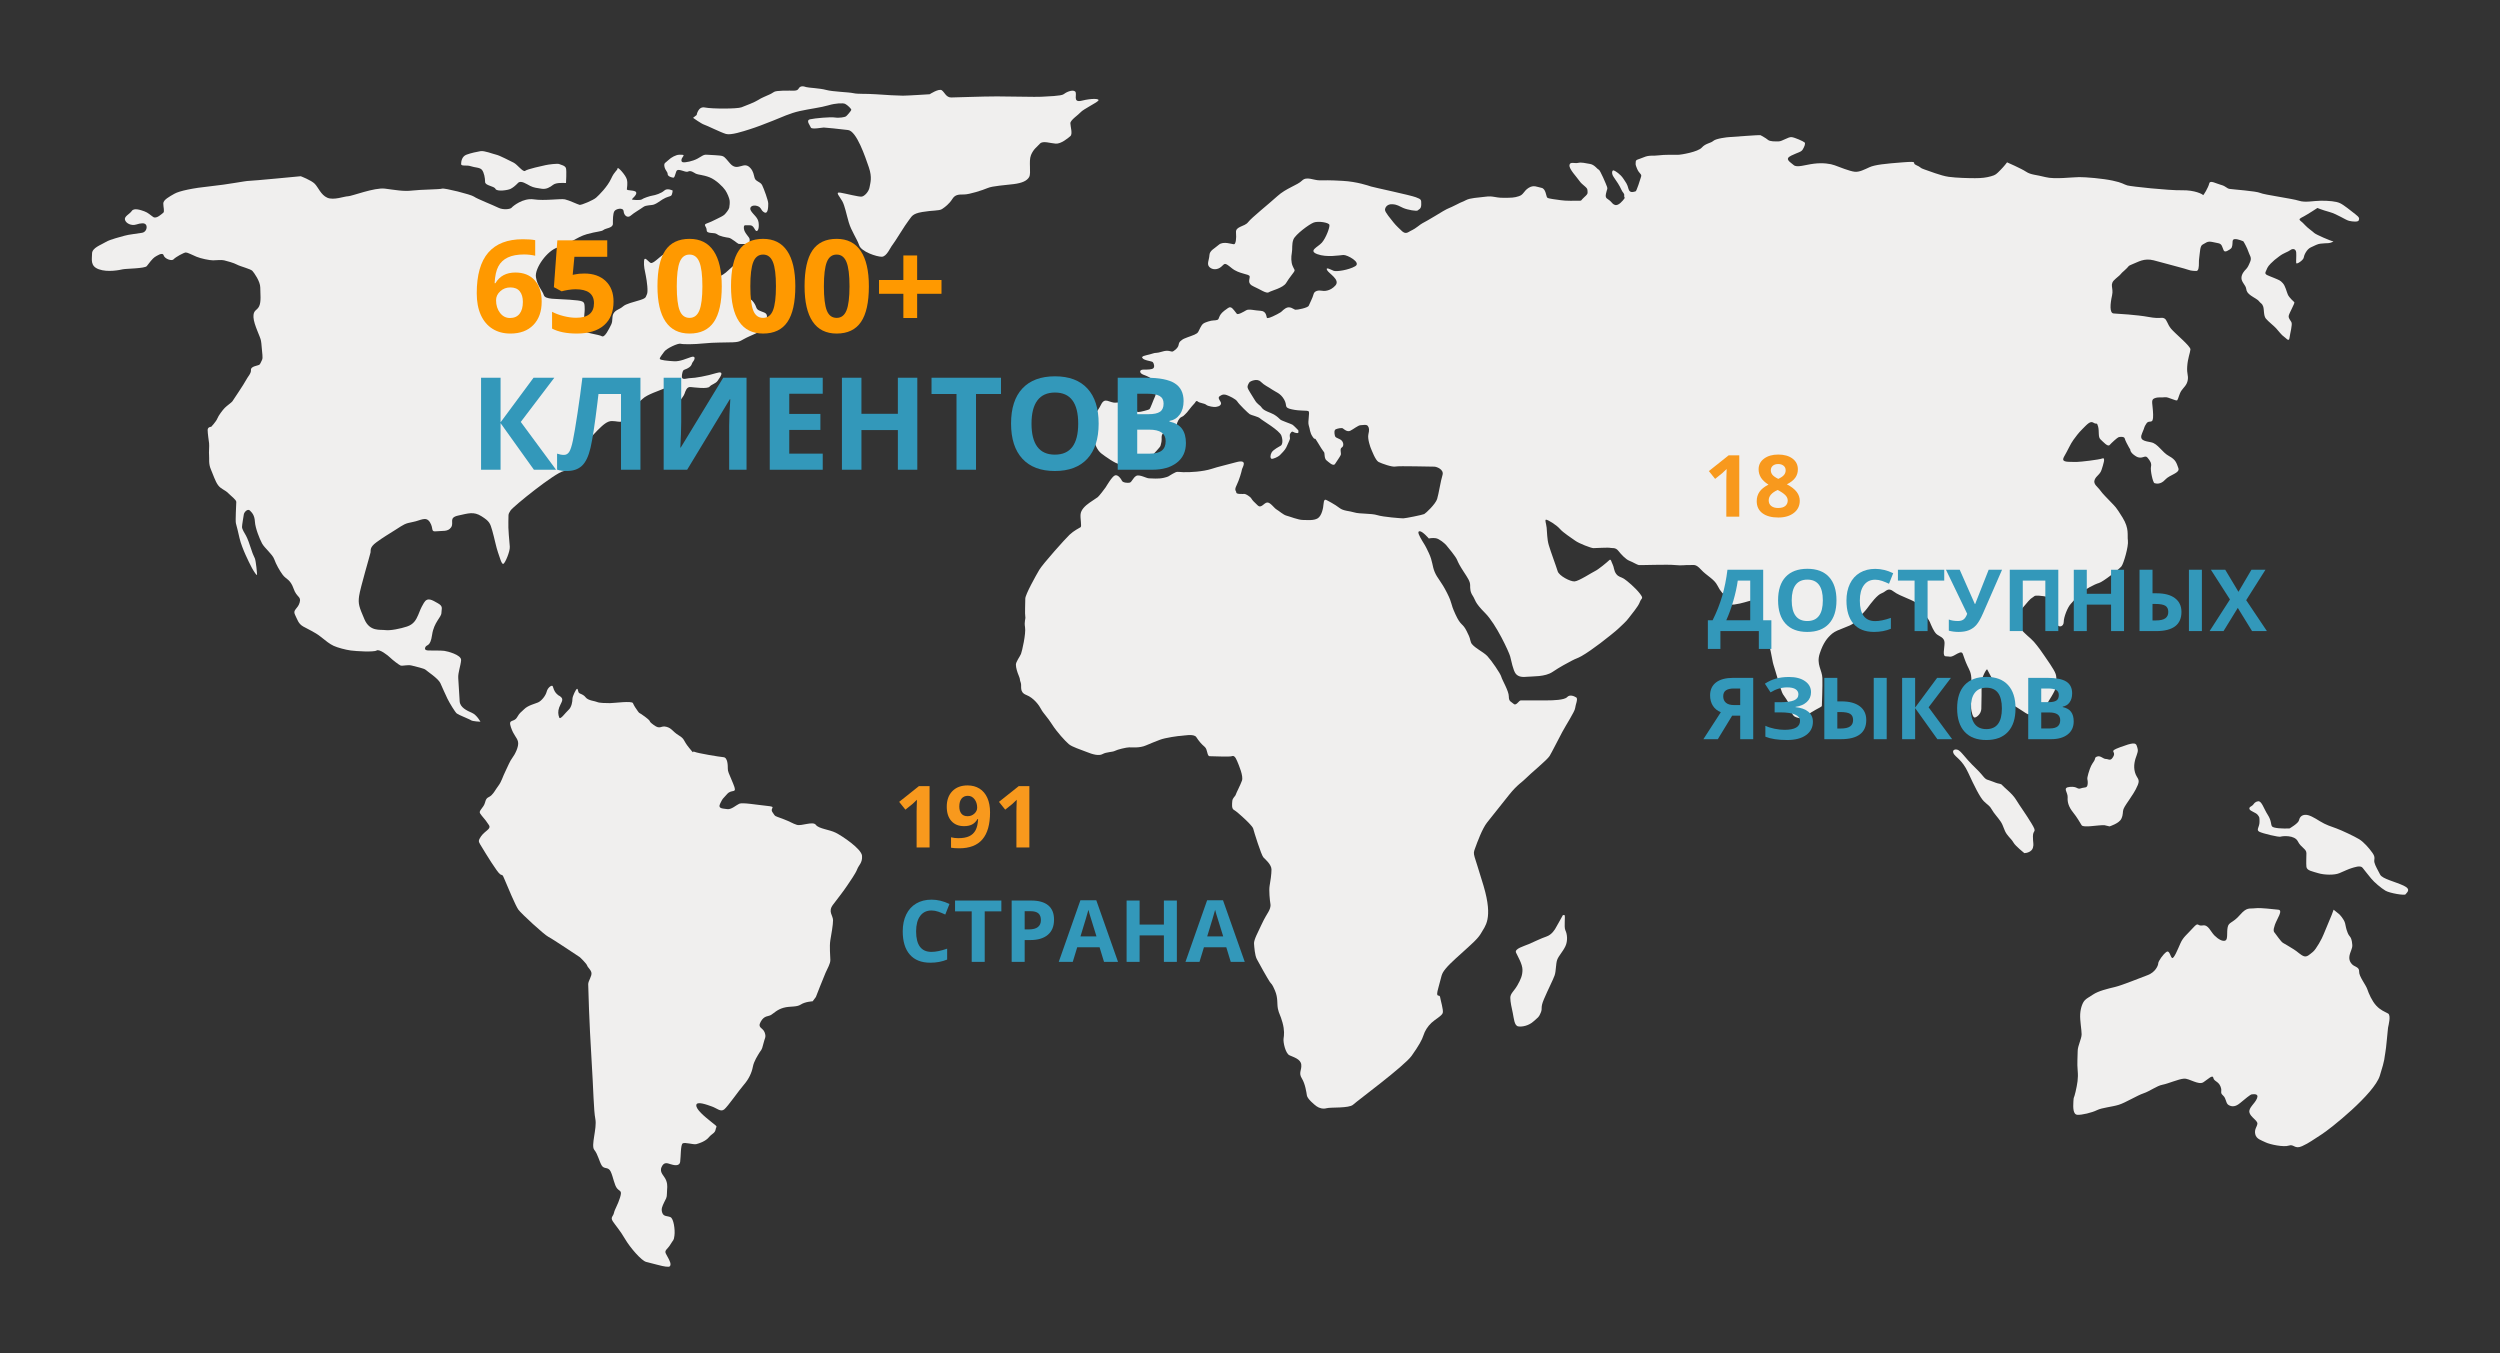 <?xml version="1.0" encoding="utf-8"?>
<!-- Generator: Adobe Illustrator 17.0.0, SVG Export Plug-In . SVG Version: 6.00 Build 0)  -->
<!DOCTYPE svg PUBLIC "-//W3C//DTD SVG 1.1//EN" "http://www.w3.org/Graphics/SVG/1.1/DTD/svg11.dtd">
<svg version="1.1" id="Layer_1" xmlns="http://www.w3.org/2000/svg" xmlns:xlink="http://www.w3.org/1999/xlink" x="0px" y="0px"
	 width="582px" height="315px" viewBox="0 0 582 315" enable-background="new 0 0 582 315" xml:space="preserve">
<rect x="0" y="0" width="582" height="315" fill="#333333" stroke="none"/>
<g>
	<path fill="#F0EFEE" d="M162.182,26.774c0,0,0.333-2.083,1.917-1.75c1.583,0.333,7.5,0.344,8.5-0.036
		c1-0.381,3.167-1.214,3.917-1.714s1.667-0.833,2.75-1.333c1.083-0.5,0.583-0.75,3-0.833c2.417-0.083,3.25,0.25,3.667-0.5
		s1.25-0.5,1.75-0.333c0.5,0.167,3.167,0.25,4.667,0.667c1.5,0.417,5.25,0.5,6.333,0.75s2.917,0.083,5.167,0.25
		c2.25,0.167,5.25,0.333,6.333,0.333s6.25-0.333,6.25-0.333s2.167-1.417,2.833-0.917c0.667,0.5,1,1.667,2.167,1.667
		s7.083-0.25,10.667-0.25c3.583,0,9,0.167,10.333,0.083c1.333-0.083,4.667-0.167,5.167-0.583c0.5-0.417,2-1.167,2.667-0.667
		c0.667,0.5-0.75,2.739,1.583,2.161c2.333-0.578,4.25-0.506,3.833,0c-0.417,0.506-3.5,2.006-4.083,2.672
		c-0.583,0.667-2.417,1.833-2.417,2.583s0.583,2.5,0,3c-0.583,0.5-2.167,1.833-3.417,1.75c-1.25-0.083-3-0.743-3.667,0.004
		c-0.667,0.746-1.5,1.246-2.083,2.663c-0.583,1.417,0.083,4.167-0.417,5.083c-0.5,0.917-1.667,1.417-3.583,1.667
		c-1.917,0.25-4.917,0.417-6.083,0.917s-4.25,1.5-5.5,1.5s-2.083,0-2.75,1.083s-1.75,1.917-2.417,2.333
		c-0.667,0.417-2.167,0.25-4.583,0.667s-2.417,1.083-3.167,2s-3.25,5.083-3.75,5.667c-0.5,0.583-1.333,2.75-2.5,2.75
		c-1.167,0-4.75-1.167-5.25-2.667s-1.833-3.333-2.417-5.333c-0.583-2-0.917-3.833-1.5-4.917c-0.583-1.083-1.833-2.25-0.417-2
		s4.25,1,4.917,0.917c0.667-0.083,1.667-1.167,1.833-2.167s0.667-2.25-0.167-4.667c-0.833-2.417-2.833-8.417-4.833-8.667
		s-5.333-0.583-5.667-0.583c-0.333,0-2.833,0.5-3,0c-0.167-0.5-1.25-1.667-0.167-1.917c1.083-0.25,4.75-0.583,5.75-0.417
		s2.333-0.083,2.583-0.25s1.167-1.25,1.25-1.5s-0.917-1.167-1.417-1.417s-2.25-0.167-3.917,0.333
		c-1.667,0.5-4.417,0.833-6.667,1.333s-4.167,1.417-6.25,2.25s-3.833,1.5-5.417,2c-1.583,0.5-4.333,1.417-5.5,1.083
		c-1.167-0.333-4.5-2-5.083-2.167c-0.583-0.167-2.583-1.583-2.583-1.583L162.182,26.774z"/>
	<path fill="#F0EFEE" d="M171.932,56.774c-0.25-0.083-1.667-1.333-2.25-1.417s-2.167-0.333-2.75-0.833s-2.417,0-2.417-0.917
		s-0.917-1.25,0-1.583c0.917-0.333,1.917-0.833,2.417-1.083s1.417-0.667,1.75-1c0.333-0.333,1-1.167,1.083-1.583
		c0.083-0.417,0.167-1.25,0.083-1.75c-0.083-0.5-0.5-1.583-1-2.333s-2.167-2.417-3.667-3c-1.5-0.583-2.667-0.583-3.167-0.833
		s-1.167-0.844-1.833-0.506c-0.667,0.339-2.417-1.006-2.75,0s-0.417,1.422-0.667,1.422s-1.333-0.25-1.333-0.833
		c0-0.583-0.583-0.833-0.75-1.75c-0.167-0.917,0.25-0.833,0.917-1.5c0.667-0.667,1.833-1.25,2.5-1.25
		c0.667,0,1.333-0.083,0.917,0.417c-0.417,0.5-0.583,1.25,0,1.333c0.583,0.083,2.25-0.25,3.333-0.833
		c1.083-0.583,1.417-1.01,2.25-0.922c0.833,0.089,3.083,0.089,3.667,0.339c0.583,0.25,0.917,0.833,1.75,1.75
		c0.833,0.917,1.583,0.833,2.417,0.583s1.5-0.417,2.25,0.417s0.75,1.5,1,2.333c0.25,0.833,1.333,0.833,1.75,1.667
		s1.417,3.583,1.417,4.25s0,2.583-0.917,2.083s-0.583-1.167-1.667-1.5c-1.083-0.333-2,0.25-1.417,1.167
		c0.583,0.917,1.583,1.5,1.75,2.667c0.167,1.167-0.083,2.083-0.5,2c-0.417-0.083-0.583-1.417-1.583-1.333
		c-1,0.083-1.417-0.333-1.333,0.75c0.083,1.083,1.333,2,1.333,2.5s0.167,1-0.667,1.083
		C173.015,56.858,171.932,56.774,171.932,56.774z"/>
	<path fill="#F0EFEE" d="M131.765,42.608c-0.5,0-2.25-0.167-3,0.417c-0.75,0.583-1.583,1.083-2.667,0.917
		c-1.083-0.167-1.833-0.24-2.667-0.661s-2.167-1.383-2.833-0.694c-0.667,0.689-1.167,1.087-1.75,1.388
		c-0.583,0.301-3.167,0.699-3.5,0c-0.333-0.699-2.417-0.726-2.417-1.629s-0.25-2.237-0.75-2.82c-0.5-0.583-1.667-0.5-2.583-0.833
		c-0.917-0.333-2.25,0.083-2.25-0.5c0-0.583,0.167-1.784,1.25-2.184c1.083-0.4,2.333-0.65,3.25-0.816
		c0.917-0.167,2.833,0.633,3.667,0.816c0.833,0.184,3.167,1.434,4.042,1.85s2.208,2.315,2.708,1.908c0.5-0.408,4-1.158,4.75-1.324
		c0.75-0.167,2.833-0.417,3.167-0.25c0.333,0.167,1.417,0.333,1.583,1C131.932,39.858,131.765,42.608,131.765,42.608z"/>
	<path fill="#F0EFEE" d="M156.598,44.362c0,0-1.24-0.662-1.953,0c-0.713,0.662-2.13,1.079-2.713,1.162
		c-0.583,0.083-2.167,0.604-2.5,0.885c-0.333,0.282-2.333,0.135-2.333,0s1.25-1.052,1-1.635c-0.25-0.583-2.167-0.329-2.167-0.706
		c0-0.377,0.25-1.294,0-2.294s-2.167-3.083-2.167-2.583s-0.667,0.583-1.5,2.417c-0.833,1.833-2.833,3.833-3.5,4.417
		c-0.667,0.583-3.417,1.75-3.833,1.667c-0.417-0.083-2.417-1.063-3.417-1.282c-1-0.218-4.75,0.385-7.25,0s-4.917,1.615-5.167,1.948
		s-1.917,0.583-3.083,0c-1.167-0.583-5-2.083-5.667-2.583c-0.667-0.5-6.917-2.06-7.417-1.863c-0.5,0.197-5,0.206-7,0.451
		c-2,0.245-3.917-0.148-6.333-0.451c-2.417-0.303-7.75,1.78-8.583,1.78c-0.833,0-3.333,1-4.833,0.333
		c-1.5-0.667-2.083-2.417-2.917-3.25c-0.833-0.833-3.25-1.75-3.25-1.75s-11.25,1.083-12.083,1.083s-4.833,0.833-8.917,1.25
		s-7.25,1.083-8.417,1.75c-1.167,0.667-2.583,1.417-2.583,2.25s0.333,1.917,0,2.167c-0.333,0.25-1.583,1.5-2.333,1
		s-1.167-1-2.083-1.333c-0.917-0.333-2.417-0.833-2.917-0.083s-1.833,1.25-1.583,2.083c0.25,0.833,1.5,1.417,2.583,1.083
		c1.083-0.333,2-0.476,2.333,0.095c0.333,0.571,0,1.655-0.917,1.821c-0.917,0.167-3.229,0.417-4.031,0.667s-3.386,0.833-4.469,1.5
		c-1.083,0.667-3.167,1.333-3.167,2.667c0,1.333-0.5,2.917,1.583,3.667s4.833,0.167,5.583,0c0.75-0.167,5.167-0.167,5.583-0.75
		c0.417-0.583,1.417-1.833,1.833-2.083c0.417-0.25,1.833-1.25,2.083-0.417c0.25,0.833,1.917,1.417,2.333,0.917
		s2.417-1.583,2.833-1.583c0.417,0,1.5,0.583,2.5,1c1,0.417,3,0.833,3.833,0.833c0.833,0,1.917-0.167,2.583,0s2.25,0.583,3,1
		s3.167,0.997,3.583,1.457c0.417,0.46,1.833,2.46,1.833,3.876c0,1.417,0.25,3.25-0.25,4.333c-0.5,1.083-1.417,0.833-1.333,2.583
		c0.083,1.75,1.667,4.667,1.75,5.5c0.083,0.833,0.083,0.167,0.167,1.5s0.333,2.417,0.083,2.917s-0.417,1-0.667,1.167
		c-0.25,0.167-2,0.333-1.917,1.167s-0.75,1.583-1.167,2.417c-0.417,0.833-3,4.667-3.167,4.917c-0.167,0.25-1.25,1-1.75,1.5
		s-1.5,1.833-1.75,2.5c-0.25,0.667-1.417,1.917-1.417,1.917s-0.833,0-0.833,0.75s0.25,2.417,0.333,3.083
		c0.083,0.667-0.083,2.083,0,2.833s-0.167,1.917,0.417,3.25c0.583,1.333,1,2.75,1.667,3.667c0.667,0.917,1.583,1.083,2.333,1.833
		s1.917,1.583,1.917,2.083s-0.25,4.417-0.083,5s0.583,2.25,0.833,3.417c0.25,1.167,1,3,1.417,3.917
		c0.417,0.917,1.083,2.333,1.5,3.083s1.167,1.917,1.167,1.5c0-0.417-0.25-3.083-0.5-3.75c-0.25-0.667-0.417-0.75-0.833-2.083
		c-0.417-1.333-0.917-2.667-1.25-3.25c-0.333-0.583-0.917-1.5-0.917-2s0.333-2.333,0.417-2.917c0.083-0.583,0.917-1.417,1.417-0.917
		s1.083,1.083,1.167,2.583c0.083,1.5,1.083,4,1.667,5.083c0.583,1.083,2.417,2.5,2.833,3.667c0.417,1.167,1.25,2.675,2,3.671
		c0.75,0.996,1.75,0.996,2.5,3.163c0.75,2.167,1.833,1.75,1.417,3.25c-0.417,1.5-1.667,1.667-1.083,2.833s0.75,2.083,1.917,2.75
		c1.167,0.667,2.75,1.333,4,2.333s2.167,1.75,3.083,2.167s2.75,0.917,4,1.083c1.25,0.167,5.333,0.417,6,0
		c0.667-0.417,2.667,1.167,3.167,1.667s2,1.667,2.417,1.833c0.417,0.167,1.667-0.25,2.583,0c0.917,0.25,2.917,0.667,3.25,1
		c0.333,0.333,2.917,2,3.417,3.083c0.5,1.083,1.167,2.667,1.667,3.667s1.75,3.083,2.167,3.417c0.417,0.333,3,1.333,3.333,1.583
		s2.167,0.333,2.167,0.333s-0.833-1.583-2-2.083c-1.167-0.5-2.75-1.25-2.833-2.667c-0.083-1.417-0.25-4.167-0.333-5.417
		s0.583-2.917,0.667-4.167c0.083-1.25-3.25-2.083-3.917-2.167c-0.667-0.083-2.75-0.083-3.333-0.083c-0.583,0-1.417,0-1.083-0.75
		c0.333-0.75,1.167,0,1.583-2.917c0.417-2.917,2.167-4.083,2.167-5.083s0.5-1.5-0.833-2.25s-2.417-1.5-3.25-0.083
		s-0.833,1.667-1.333,2.833c-0.5,1.167-1.083,2.167-2.583,2.667s-3.917,1-5.083,0.833c-1.167-0.167-3.583,0.417-4.833-2.5
		c-1.25-2.917-1.5-3.583-1.25-5.417c0.25-1.833,2.583-9.667,2.667-10.167c0.083-0.5-0.25-1.167,1.333-2.333
		c1.583-1.167,2.75-1.833,4.583-3c1.833-1.167,2.083-1.417,3.917-1.75c1.833-0.333,3.083-1.417,4,0.083
		c0.917,1.5,0.083,2.25,1.5,2.083c1.417-0.167,2.667,0.167,3.417-0.917c0.75-1.083-0.667-2.25,1.667-2.75s3.583-1,5.417,0.167
		c1.833,1.167,2,1.583,2.5,3.333s0.917,3.917,1.333,5.083c0.417,1.167,0.833,2.833,1.25,2.667c0.417-0.167,1.583-2.917,1.5-4
		c-0.083-1.083-0.417-4.25-0.333-5.833c0.083-1.583-0.167-1.583,0.5-2.583c0.667-1,10.417-8.833,12.333-9.167
		c1.917-0.333,1.667-2.75,3.083-4.25c1.417-1.5,3.583-4,4.833-5.25s2.25-2.167,3.333-2.167s1.917,0.333,2.25,0.083
		s1.25-2.167,1.417-2.583c0.167-0.417,2.5-1.667,3.5-2.667s3.926-1.917,5.047-2.417c1.12-0.5,2.453-1.583,2.62-0.833
		c0.167,0.75-0.667,1.25-1.083,1.917c-0.417,0.667-0.417,1.583,0.25,2c0.667,0.417,1.5,0.583,1.833-0.083
		c0.333-0.667,0.833-1.083,1.083-1.75c0.25-0.667,0.5-1.667,1.417-1.583c0.917,0.083,3.917,0.5,4.417-0.083
		c0.5-0.583,1.417-0.667,1.917-1.417s1.797-2.417-0.352-1.75s-4.982,1.167-5.982,1.167s-2.25,0.75-2-0.75s0.417-1,1.417-1.583
		c1-0.583,0.75-1,1.167-1.5c0.417-0.5,0.667-1.417-0.417-1.083s-2.583,1.083-4,1s-3.333-0.25-3.333-0.583
		c0-0.333,0.51-0.917,1.047-1.667c0.537-0.75,3.203-2,3.787-1.833c0.583,0.167,3.083,0.167,5.5-0.083s4.667-0.167,6.667-0.25
		c2-0.083,1.667-0.417,3.917-1.417s3.333-1.333,3.833-3.333s0.083-2-1.25-2.5c-1.333-0.5-0.75-0.833-1.667-2.083
		s-1.75-0.833-2.083-1.5c-0.333-0.667-0.25-2-0.25-3s2.333-3.667,0.167-4.083c-2.167-0.417-2.5,0.083-3.167,0.667
		c-0.667,0.583-1.5,1.5-2.5,1.833c-1,0.333-2.167,1.417-2.5,0.833c-0.333-0.583-0.25-1.833-0.667-2.917
		c-0.417-1.083-0.25-2.25-1.167-3c-0.917-0.75-1.417-0.667-2.917-0.75c-1.5-0.083-2.333,0.25-2.75-0.583
		c-0.417-0.833,0.25-2.093-0.75-1.046c-1,1.046-0.99,1.546-2.203,2.296c-1.213,0.75-2.63,2.417-3.213,2.083
		c-0.583-0.333-1.417-1.667-1.5-0.417s0.167,2.167,0.417,3.417c0.25,1.25,0.583,3.75,0.25,4.333c-0.333,0.583,0,0.833-1.583,1.333
		c-1.583,0.5-3.25,0.833-4,1.5s-1.667,0.75-2.167,1.583c-0.5,0.833-0.083,1.667-0.583,2.667s-1.5,3.083-2.167,2.667
		c-0.667-0.417-4.083-0.75-4.25-1.333c-0.167-0.583,0.167-3,0.167-3.5s0.167-1,0.083-2.167c-0.083-1.167-0.25-1.25-3.5-1.5
		s-5.667,0-6-1.083c-0.333-1.083-1.5-2.083-1.833-4.167c-0.333-2.083,2.667-6.25,5.083-6.917c2.417-0.667,4.417-2.417,6.75-3.083
		c2.333-0.667,3.417-0.583,3.917-1c0.5-0.417,2.167-0.417,2.167-1.417s0-2.333,0.333-2.917c0.333-0.583,2.083-1,2.167,0
		s0.917,1.667,1.667,1c0.75-0.667,2.25-1.5,2.917-2c0.667-0.5,1.833-0.333,2.5-0.583c0.667-0.25,1-0.563,2-1.198s1.75-0.635,2-0.885
		S156.598,44.362,156.598,44.362z"/>
	<path fill="#F0EFEE" d="M189.932,232.108c0,0,1.75-4.5,2.25-5.625s1.125-2.125,1.125-3s-0.25-3.125,0-4.625s0.625-3.5,0.625-4.625
		s-1.25-2,0-3.625s2.5-3.25,3.25-4.375s2-2.875,2.375-3.875s1.25-1.5,1.125-3.125s-4.625-4.625-6.125-5.375
		s-3.958-0.917-4.625-1.833c-0.667-0.917-3.333,0.333-4.417,0c-1.083-0.333-1.333-0.667-3.333-1.417s-1.583-0.417-2.333-1.5
		s1.159-1.25-1.295-1.5s-5.705-0.833-6.455-0.5s-1.833,1.417-2.833,1.25s-2.25-0.034-1.583-1.35c0.667-1.316,0.417-0.816,1.583-2.15
		c1.167-1.333,2.5,0.167,1.417-2.417c-1.083-2.583-1.25-2.833-1.25-3.5c0-0.667,0-2.583-1-2.667c-1-0.083-6-0.917-6.75-1.25
		c-0.75-0.333,0.25,0.917-1.25-0.917s-0.917-2-2.417-2.917c-1.5-0.917-1.583-1.667-2.917-2c-1.333-0.333-1.333,0.75-2.917-0.417
		c-1.583-1.167-0.167-0.5-1.917-1.833c-1.75-1.333-1.25-0.667-1.75-1.333s-0.917-1.333-1.167-1.917c-0.25-0.583-4.417,0-5.333,0
		c-0.917,0-2.5-0.019-3-0.259c-0.5-0.241-2.083-0.324-2.667-1.074c-0.583-0.75-1.167-0.75-1.5-1c-0.333-0.25-0.25-1-0.5-1
		s-1.083,1.75-1.083,2.333c0,0.583-0.167,1.917-0.917,2.583c-0.75,0.667-1.917,2.417-2.167,1.75c-0.25-0.667-0.333-1.417,0-2.333
		c0.333-0.917,1.083-1.75,0.5-2.333s-0.417-0.167-1.083-0.833c-0.667-0.667-0.75-1.333-0.917-1.75
		c-0.167-0.417-1.167,0.25-1.417,1.25s-1.25,2.167-2,2.5c-0.75,0.333-2.333,0.667-3.25,1.583c-0.917,0.917-0.917,0.667-1.667,1.917
		s-2.083,0.25-1.417,2.25s1.417,2.333,1.667,3.417c0.25,1.083-0.75,3-1.333,3.75c-0.583,0.75-1.083,2.083-1.667,3.25
		c-0.583,1.167-0.833,2.25-1.583,3.25s-0.917,1.5-1.583,2.167s-1.167,0.333-1.5,1.667c-0.333,1.333-1.583,1.917-1.167,2.583
		c0.417,0.667,1.333,1.583,1.667,2.167c0.333,0.583,1,0.917,0,1.75c-1,0.833-1.335,1.167-1.751,1.917s-0.166,0.917,0.584,2.167
		s3.5,5.75,4.167,6.167c0.667,0.417,0.417-0.25,1.083,1.333c0.667,1.583,2.5,6,3.167,6.917c0.667,0.917,6,5.833,7,6.333
		s7.333,4.75,7.333,4.75s1.5,1.417,1.667,1.917s0.833,0.917,1,1.667s-0.75,1.917-0.75,2.667s0.25,9.167,0.75,17.083
		c0.5,7.917,0.5,12.167,0.917,14.333c0.417,2.167-1.083,6.167-0.25,7.167c0.833,1,1.167,2.75,1.75,3.667
		c0.583,0.917,1.5,0.167,2.083,1.417s0.833,3.167,1.5,3.917s1.167,0.417,0.667,2.083c-0.5,1.667-1.25,2.75-1.417,3.583
		s-0.917,1-0.25,2s1.667,2.083,2.833,4.083c1.167,2,3.833,5.083,4.917,5.333s4,1.083,4.5,1.083s1.061,0.25,1.156-0.417
		c0.094-0.667-0.656-1.75-1.072-2.583c-0.417-0.833,0.395-1,1.072-2.167c0.678-1.167,0.761-0.75,0.928-2.083
		c0.167-1.333-0.189-3.917-0.928-4.25s-1.572-0.083-1.906-1s0-1.5,0.417-2.417c0.417-0.917,0.667-1,0.667-2.167
		c0-1.167,0.25-1.75-0.167-2.917c-0.417-1.167-1.667-1.833-1.083-3.167c0.583-1.333,1.478-0.833,2.072-0.667
		c0.594,0.167,2.094,0.667,2.261-0.583c0.167-1.25,0.083-3.917,0.583-4.25c0.5-0.333,2.5,0.333,3.167,0.167
		c0.667-0.167,2.167-0.667,2.917-1.583c0.75-0.917,1.417-0.917,1.583-1.833c0.167-0.917,0.667-0.417-1-1.75
		c-1.667-1.333-3.583-2.917-3.5-3.917c0.083-1,2.5-0.083,3.667,0.333c1.167,0.417,2,1.333,2.833,0.667
		c0.833-0.667,3.417-4.417,4.583-5.75c1.167-1.333,1.833-2.833,2.083-4.167s1.167-2.667,1.5-3.25c0.333-0.583,0.583-0.5,0.917-2
		s0.75-1.583,0.333-2.75c-0.417-1.167-1.75-1-0.917-2.5c0.833-1.5,1.75-1.167,2.417-1.583c0.667-0.417,1.417-1.25,2.917-1.667
		s3-0.083,4-0.75s2.75-0.75,2.75-0.75L189.932,232.108z"/>
	<path fill="#F0EFEE" d="M522.244,56.17c0.188,0.25,0.938,1.625,1.188,2.438s0.812,1.312,0.438,2.25s-0.625,1.438-1,1.812
		s-1.062,1.125-1.062,2.062s1,1.688,1.094,2.438c0.094,0.75,0.407,1.125,1.094,1.625s1.562,0.875,1.937,1.375
		s0.688,0.438,0.938,1.188s0.062,2.125,0.625,2.812s1.875,1.688,2.375,2.25s1.375,1.688,1.812,1.938s1.188,1.375,1.312,0.312
		s0.75-3.125,0.438-3.688s-0.688-0.875-0.625-1.438s1.5-3,1.312-3.188s-1.188-1.062-1.5-1.75s-0.562-2-1.188-2.688
		s-0.812-0.688-2.125-1.25s-2.188-0.688-1.875-1.375s0.375-1.125,1.188-1.938s0.938-0.875,2-1.688s2-1,2.562-1.438
		s1.312-0.312,1.375,0.562s-0.062,2,0,2.438s1.688-0.688,1.75-1.25s0.688-1.938,1.625-2.375s1.625-0.812,2.25-0.875
		s1.438-0.125,1.875-0.125s1.438-0.438,1.062-0.438s-4-1.562-4.375-1.938s-1.5-1.125-2.062-1.75s-0.625-0.625-1.125-1.062
		s-0.125-0.562,0.812-1.062s3.125-1.938,3.125-1.938s1,0.438,2.812,0.938s3.75,1.875,4.562,2.062s2.125,0.312,2.25-0.125
		s0.25-0.625-0.812-1.438s-2.625-2.125-3.562-2.562s-2.625-0.562-4.375-0.562s-3.688,0.5-5.188,0s-8.062-1.375-9-1.812
		s-6.375-0.812-7.125-0.938s-0.812-0.625-2-0.938s-2.562-1.188-2.75-0.312s-1.375,2.875-1.438,2.688s-1.875-1.188-4.938-1.125
		s-11.812-0.875-12.688-1.125s-1.062-0.625-3.438-1.125s-6.188-0.812-7.75-0.812s-5.75,0.562-7.875,0s-3.375-0.5-4.5-1.25
		s-4.438-2.188-4.438-2.188s-0.625,0.875-1.562,1.812s-1.062,1.125-2.188,1.438s-2.125,0.438-3.688,0.438s-4.25-0.062-6.125-0.312
		s-4.75-1.438-5.75-1.75s-0.688-0.5-1.875-1s0.938-0.938-3.125-0.625s-6.438,0.562-7.688,1.125s-2.375,1.188-3.5,1.062
		s-3.625-1.125-4.625-1.5s-2.75-0.625-4.812-0.375s-4,1-4.75,0.312s-2.25-1.375-0.562-2.188s2.312-0.812,2.688-1.438
		s0.688-1.375,0.438-1.625s-2.312-1.188-3.062-1.25s-2.188,1-3,1s-2,0.062-2.5-0.375s-1.5-0.938-1.688-1.062s-7,0.438-7.312,0.438
		s-3.062,0.312-3.688,0.875s-1.812,0.562-2.688,1.562s-4.812,1.688-5.625,1.688s-3.125-0.062-4.438,0.125s-2.125-0.125-3.438,0.438
		s-1.875,0.5-1.875,1.062s-0.188,0.438,0.312,1.625s1.125,1.188,0.938,1.812s-1.069,3.438-1.284,3.438
		c-0.216,0-1.341,0.625-1.653-0.562s-0.5-1.312-1.188-2.375s-1.875-1.812-2.25-1.938s-0.625,0.688,0,1.562s1.375,2,1.75,2.875
		s0.75,0.812,0.688,1.438s0.438,0.25-0.312,1.125s-1.438,1.25-1.938,1s-0.25-0.125-0.938-0.812s-1.312-0.562-1.062-1.75
		s0.438-1.062,0.25-1.625s-1.625-3.938-1.938-4s-0.938-1.125-2-1.312s-2.062-0.438-2.812-0.25s-1.938-0.375-2,0.562
		s1.625,2.625,2.312,3.625s1.875,1.5,1.875,2.125s0.312,0.75-0.688,1.625s-0.5,0.875-1.312,0.875s-3.125,0.062-4.188-0.125
		s-2.938-0.312-3.188-0.625s-0.312-2.062-1.312-2.25s-1.812-0.75-3,0s-1.125,1.562-2.25,1.938s-1.75,0.375-3.688,0.375
		s-2.312-0.5-4.125-0.25s-3.5,0.25-4.562,0.812s-0.562,0.188-2.25,1.062s-1.688,0.688-3.062,1.5s-2.125,1.312-3.562,2.125
		s-1.25,0.625-2.312,1.438s-1.375,0.812-2.188,1.312s-1.438-0.188-1.625-0.375s-1.25-1.125-1.875-1.938s-1.938-2.312-1.938-2.875
		s0.5-1.375,1.688-1.312s1.562,0.438,2.562,0.875s3.188,0.812,3.375,0.562s0.812-0.25,0.812-1.375s0.062-1.188-1.25-1.688
		s-9.875-2.312-10.438-2.5s-3.25-1.125-6.562-1.312s-4.062-0.125-5.438-0.125s-3-1-4.062,0.062s-3.688,1.75-5.75,3.625
		s-6,5-6.812,6.062s-2.938,0.938-2.812,2.375s-0.062,2.688-0.438,2.75s-2.5-0.812-3.562,0.125s-2.125,1.312-2.188,2.438
		s-0.688,2.062,0,2.75s1.875,0.688,2.75-0.062s0.688-1.125,2.438,0.312s4.125,1.312,4.188,1.938s-0.688,1.625,0.875,2.312
		s3,1.75,3.562,1.375s3.375-1,4.062-2.188s1.875-2.5,1.938-2.812s-0.062-0.25-0.438-1.125s-0.375-2.062-0.188-3.062
		s-0.062-2,0.375-3.125s3.688-3.562,4.75-3.938s3.5,0,3.625,0.562s-0.812,3.062-1.75,4.125s-3.25,1.875-1.062,2.688
		s5.188,0.25,6.062,0.188s4.25,1.75,2.75,2.625s-4.375,1.312-5,1.062s-1.938-1-1.562-0.188s3.188,2.25,1.938,3.625
		s-2.688,1.312-3.25,1.188s-1.625,0-1.812,0.812s-0.938,2.188-1.125,2.688s-2.75,1-3.125,0.938s-1.25-1-2.312-0.312
		s-0.375,0.562-1.938,1.375s-2.25,1-2.375,0.812s-0.062-1.562-1.438-1.625s-2.75-0.5-3.375-0.125s-1.938,1.125-2.188,0.812
		s-1.062-1.438-1.312-1.438s-0.125-0.438-1.625,0.75s-1,1.938-1.625,2.125s-1.015,0-2.132,0.375c-1.118,0.375-1.305,0.5-1.805,1.438
		s-0.375,1.188-1.375,1.625s-2.312,0.772-2.875,1.199c-0.562,0.426-0.688,0.551-0.812,1.239s-1.188,1.5-1.5,1.5
		s-0.938-0.438-2.312,0s-1.562,0.188-2.188,0.438s-2.312,0.5-2.375,0.75s-0.312-0.375-0.062,0.25s2.188,0.75,2.438,1
		s0.5,1.125,0.125,1.438s-1.312,0.312-2.312,0.312s-1,0.812,0,1.188s2.562,1,2.688,2.125s0.375,2.25,0,3s-1.062,2.812-1.312,2.938
		s-2,0.625-2.562,0.625s-1.5-1.25-2.375-1.562s-1.375-0.75-2.875-0.625s-2.5-1.438-3.438,0.5s-1.75,2.062-1.75,3.625
		s0,0.375,0,2.875s0.938,4.125,1.812,4.812s3.438,2.5,4.125,2.438s2.938-0.5,4-0.562s3.5-1,3.875-1.5s1.75-1.812,1.812-2.188
		s0.25-0.75,0.25-1.438s-0.125-1.25,0.812-1.812s2.625-0.75,2.688-1.5s0.625-1.688,1.062-1.875s0.5-0.25,0.875-0.625
		s0.625-0.625,0.875-1s1.188-1.438,1.375-1.625s0.312-0.75,0.75-0.375s1.5,0.375,1.938,0.75s1.875,0.562,2.188,0.5
		s1.062-0.125,1.25-0.688s-1-1.312-0.312-1.812s1.188-0.438,1.688-0.25s2.062,0.875,2.438,1.5s2.5,2.688,2.875,2.938
		s2,0.562,2.438,1s4.5,2.75,4.938,4s0.188,2.125-0.125,2.312s-1.75,0.938-2.125,1.562s-0.375,1.375-0.062,1.5
		s1.562-0.438,1.938-0.812s1.25-1.25,1.5-1.812s0.875-1.875,0.875-2.062s-0.125-0.875,0-1.062s0.375-0.75,0.75-0.5
		s1.125,0.375,1.188,0.188s0-0.562,0-0.562s-1.062-1.125-1.375-1.312s-2.562-0.938-2.812-1.188s-0.75-0.75-1.5-1.188
		s-2.312-0.812-2.812-1.562s-1-0.688-1.688-1.875s-1.562-2.375-1.625-2.875s0.375-1.125,0.5-1.25s1.688-0.938,2.562-0.062
		s1.75,1.188,2.625,1.812s1.938,0.812,2.812,2.312s-0.188,1.875,1.812,2.312s3.5,0.188,3.875,0.438s-0.25,2.438,0.062,3.312
		s0.188,1.625,0.938,2.688s0.125-0.5,1.25,1.438s1.375,2,1.438,2.25s0,1.375,0.5,1.75s1.562,1.503,2,0.814
		c0.438-0.689,1.125-1.627,1.312-2.064s-0.312-1.438,0.25-1.75s0.438-1.438-0.375-1.875s-1.125-0.375-1.25-0.938
		s-0.188-1.25,0.25-1.438s1.375-0.375,1.625-0.188s1,0.875,1.688,0.562s1.875-1.312,2.438-1.312s1.375-0.25,1.688,0.188
		s0.375,0.875,0.125,1.938s0.5,3.125,0.625,3.375s1,2.688,1.75,3.062s3.188,1.25,3.938,1.062s8.562,0.052,9,0.026
		s2.375,0.599,1.938,1.974s-0.875,4.375-1.25,5.562s-2.625,3.312-3,3.5s-4.375,1-4.875,1s-4.688-0.312-6.062-0.75
		s-4.125-0.25-5.312-0.625s-2.562-0.312-3.5-1.062s-2.938-1.812-3.125-1.875s-0.5-0.062-0.562,0.938s-0.438,2.812-1.375,3.375
		s-2.375,0.375-3.438,0.375s-3.062-0.812-3.812-1s-1.75-1.125-2.312-1.438s-1.438-1.688-2.188-1.625s-1.375,1.438-2.188,0.688
		s-1.25-1.188-1.5-1.625s-1.312-1.062-1.562-1.062s-1.938,0.125-1.938-0.312s-0.562-0.438,0.062-1.688s1.188-3.25,1.25-3.688
		s1.562-2.5-1.375-1.688s-3.812,0.938-5.75,1.562s-5.062,0.812-6.562,0.75s-1.312-0.25-2.438,0.375s-0.75,0.625-2.062,0.938
		s-2.812,0.125-3.438,0.125s-2.25-1-3-0.562s-1,1.438-1.5,1.562s-1.625,0-1.812-0.438s-0.938-1.5-1.625-1.25
		s-1.938,2.438-2.188,2.812s-1.5,2-1.812,2.25s-0.875,0.562-1.938,1.312s-1.938,1.625-2.062,2.625s0.312,2.875,0,3.062
		s-1.562,0.812-2.562,1.75s-6.25,6.812-7.062,8.188s-3.25,5.75-3.25,6.688s-0.125,3.625,0,4.188s-0.299,1.062-0.056,2.5
		s-0.694,5.562-0.944,6.188s-1.188,1.812-1.188,2.5s0.312,1.75,0.688,2.625s0.125,0.75,0.438,1.562s-0.438,2.188,1.312,2.875
		s3,2.438,3.438,3.312s1.5,1.875,2.562,3.562s3.062,3.875,3.875,4.562s2.75,1.25,4.125,1.812s2.875,1,3.75,0.5
		s2.312-0.438,2.875-0.75s2.688-0.812,3.312-0.812s2.438,0.188,3.875-0.438s2-0.812,3.25-1.312s4.5-0.938,5-0.938
		s2.938-0.562,3.5,0.312s1.188,1.625,1.938,2.25s0.5,2.188,1.188,2.188s4.688,0.188,5.125,0s0.812,0.062,1.25,1.125
		s1.5,3.5,1.125,4.562s-1.312,2.812-1.438,3.25s-0.75,0.75-0.812,1.5s-0.188,1.75,0.375,2.062s1.5,1.188,2.062,1.688
		s2.312,2.125,2.438,2.688s1.875,6.188,2.375,6.688s1.875,1.688,1.875,2.812s-0.25,2.75-0.438,3.812s0.062,3.5,0.188,4.188
		s-0.188,1.375-0.438,1.812s-0.938,1.5-1.688,3.125s-1.75,3.438-1.688,4.312s0.188,2.688,0.625,3.562s2.625,4.75,3.062,5.375
		s0.438,0.25,1.188,2s0.438,3.062,0.688,4.25s0.562,1.375,1.062,3.188s0.375,2.938,0.25,3.75s0.438,3.438,1.375,3.875
		s2.625,0.875,2.75,2.188s-0.688,1.875,0.125,3.188s1.062,3.25,1.188,4s1.625,2.062,2.25,2.5s1.5,0.688,2.375,0.438
		s5.188,0.062,6.125-0.812s11.938-9,13.625-11.375s2.438-3.75,2.75-4.75s0.938-2.062,1.875-2.938s2.438-1.625,2.625-2.312
		s-0.5-2.875-0.625-3.688s-1.188,0.562-0.375-2.25s0.562-3,1.688-4.375s3.375-3.25,4.5-4.312s3.062-2.625,3.812-4.062
		s2.812-3.062,0.5-10.875s-2.562-7.125-2-8.688s1.688-4.625,2.812-6.062s3.188-4,5.125-6.438s3.188-3.062,4-3.938
		s4.875-4.188,5.438-5.125s2-3.812,2.938-5.562s2.938-4.812,3-5.562s0.75-2.188,0.25-2.5s-1.5-0.75-2.125-0.062
		s-3.375,0.75-4.562,0.75s-5.688,0-6.188,0s-1.062,1.375-1.688,0.812s-1.125-0.5-1.125-1.75s-1.562-3.812-1.75-4.562
		s-2.312-3.812-3.25-4.812s-3.438-2.125-3.812-3.188s0-0.625-1-2.625s-1.312-1.062-2.625-3.938s-0.562-2.188-1.938-4.938
		s-2.25-3.375-2.875-4.875s-0.438-2.438-1.375-4.438s-0.938-1.812-1.562-2.875s-1.25-2.188-0.562-2.188s2.125,1.688,2.125,1.688
		s0.812-0.188,1.625-0.062s2.062,1.188,2.438,1.625s2.188,2.625,2.5,3.375s0.625,1.375,1.562,2.812s1.5,2.25,1.5,3.125
		s0,1.562,0.625,2.5s0.312,1.438,2.875,4s5.562,9.125,5.812,10.062s0.688,3.312,1.312,4.062s1.562,0.812,2.75,0.688
		s4.062,0.062,5.812-1.125s3.438-2.062,4.5-2.625s1.125-0.438,2.25-1.062s3.062-2,4.375-3s3.688-2.875,4.312-3.5
		s1.688-1.5,2.312-2.375s2.188-2.625,2.562-3.688s1-0.688,0-2s-3-3-3.688-3.438s-1.25-0.375-1.812-1.125s-0.5-1.625-0.812-2.188
		s-0.375-1.438-0.812-1s-2.562,2.188-3.25,2.5s-3.812,2.375-4.812,2.438s-3.625-1.312-3.938-2.375s-1.625-4.562-2.062-6.062
		s-0.375-2.938-0.5-4.062s-0.5-1.875-0.125-1.875s2.375,1.188,3.188,2.125s2.625,2.062,3.562,2.75s3.75,1.75,4.25,1.75
		s3.562-0.188,3.938-0.062s1.188-0.188,1.875,0.688s1.75,2,2.562,2.312s1.812,0.938,2.188,1s6.812-0.188,8.438,0s2.5-0.062,3.438,0
		s1.312-0.375,2.625,1.062s3.062,2.188,3.812,3.688s1.375,2,2.188,2.75s-0.125,1.938,1.75,1.688s3.188-0.812,4.25-1
		s1.5-0.312,1.562,0.875s-0.5,1.875-0.312,3.25s0.312,1.688,1.625,3.875s1.625,6,2,7.062s1.75,6.188,2.188,6.812
		s1.125,1.625,1.5,2.312s0.312,2.438,1.312,2.938s2.375,0.5,2.938-0.312s3.312-1.938,3.312-2.188s0.188-4.625,0.125-6.5
		s-1.438-3.188-0.625-5.688s1.75-3.688,2.938-4.688s4.375-1.688,4.938-2.438s2.312-2.25,3.188-3.438s2.312-3.125,3.375-3.5
		s1.375-1.5,2.812-0.375s5,2.062,5.438,2.875s2.562,3.269,2.938,4.166c0.375,0.897,0.938,2.272,1.562,2.834s1.875,0.75,1.875,2.062
		s-0.562,3.125,0.312,3.125s1,0.312,2-0.25s1.688-1,1.938-0.312s0.562,1.688,1.062,2.75s0.938,1.625,0.938,3.375
		s-0.125,5.875-0.062,6.562s0.375,2.125,0.812,2.125s1.5-0.812,1.562-2s0.062-5.062,0.062-6.188s1.188-3.312,1.312-3
		s2.5,4.688,2.688,4.938s3.062,3.188,3.375,3.375s1.75,1.062,2.188,1.375s1.062,0.688,1.25,0.75s4.25-2.062,4.375-2.375
		s2.125-3.188,2.062-3.938s0.375-1.938,0-3.062s-2.188-3.562-2.625-4.25s-1.562-2.25-2.438-3.25s-2.25-1.875-3.125-3.125
		s-0.938-1.375-0.625-2.25s-0.312-0.812,0.938-2.312s2-2.375,2.375-2.562s0.438-0.438,0.875-0.5s3.188,0.125,3.75,0.812
		s0.812,1.938,0.812,2.75s-0.188,2.125,0.312,3.062s1.625,0.581,1.625-0.522c0-1.103,0.875-3.353,1.625-4.166
		s1.375-1.562,2.25-2.438s3.375-2.188,4.312-2.438s4.75-3.25,5.25-3.875s1.688-4.688,1.5-6s0.375-2.75-1.25-5.375
		s-1.688-2.5-2.625-3.5s-2-2-2.562-2.812s-1.688-1.438-1.312-2.438s1.25-1.188,1.625-2.375s1-2.938,0.188-2.625
		s-5.188,0.812-5.938,0.812s1.25,0-0.75,0s-2.938-0.062-2.188-1.312s1.5-3,2.125-3.812s1-1.438,2.125-2.562s1.812-1.938,2.562-1.438
		s0.75-0.25,1.062,0.875s-0.062,2.438,0.562,3s1.688,1.812,2.125,1.312s1.75-1.688,2.062-1.812s1.312-0.188,1.438,0.25
		s0.188,0.5,0.438,1.062s0.875,1.562,0.875,1.562s-0.125,0.688,1.312,1.562s2.062-0.438,2.688,0.312s1,1.312,0.812,2.125
		s0.438,3.688,0.812,3.812s1.438,0.375,2.5-0.812s3.5-1.5,3.062-2.688s-0.562-1.938-2.188-2.812s-2.562-2.875-4.125-3.188
		s-2.875-0.438-2.125-2.125s0.312-1.188,1-2.25s1.625,0.5,1.562-2.062s-0.625-3.438,0.312-3.812s1.688-0.125,2.438-0.25
		s2.625,1,2.875,0.688s0.438-1.438,0.938-2.188s1.312-1.312,1.5-2.5s-0.25-1.312-0.125-3.188s0.688-3.188,0.75-3.938
		s-3.562-3.688-4.5-4.812s-0.938-2.125-1.625-2.438s-0.938,0.188-3.625-0.312s-7.125-0.75-8.125-0.812s-0.812-2.25-0.375-4.188
		s-0.812-2.562,0.875-3.938s0.812-0.875,2-1.875s0.625-1,1.938-1.5s2.625-1.438,4.875-0.875s3.812,1.062,5.812,1.562
		s2.688,0.875,3.312,0.875s1.125,0.312,1.312-0.562s0-1.438,0.188-2.625s0.125-2.625,0.812-2.938s1-0.875,2.312-0.562
		s1.75,0.188,2.125,0.875s0.312,1.688,1.25,1.188s1.062-0.625,1.188-1.312s-0.125-1.375,0.562-1.438S522.244,56.17,522.244,56.17z"
		/>
	<path fill="#F0EFEE" d="M363.848,213.024c-0.417,0.833-1.333,2.333-1.583,2.833s-1,1.75-2.25,2.167
		c-1.25,0.417-2.917,1.25-4.083,1.75s-3.417,1.083-3,2c0.417,0.917,1.5,2.667,1.5,4c0,1.333-0.417,2.25-1.167,3.583
		s-1.667,1.917-1.667,2.917s0.333,2.417,0.583,3.583s0.333,2.917,1.25,3.083c0.917,0.167,2.5-0.167,3.583-1.167
		c1.083-1,1.167-0.833,1.667-2c0.5-1.167-0.167-1,0.75-3.167s2.167-4.583,2.5-5.583s0.25-2.667,0.583-3.583
		c0.333-0.917,1.333-1.917,1.917-3.167s0.417-2.833,0-3.667s0.083-3.583-0.25-3.583S363.848,213.024,363.848,213.024z"/>
	<path fill="#F0EFEE" d="M471.265,198.608c0.583,0,1.75-0.333,2-1.25s0-1,0-2.667c0-1.667,1.083-0.667-0.333-3
		c-1.417-2.333-2.667-4-3.583-5.5c-0.917-1.5-2.667-2.75-3.167-3.333s-0.5-0.167-2.083-0.833c-1.583-0.667-1.583-0.25-2.583-1.5
		s-2-2-3.333-3.5s-1.583-1.917-2.167-2.333c-0.583-0.417-1.667-0.25-1.25,0.667c0.417,0.917,2,1.417,3.417,4.5
		s2.75,5.784,3.667,6.684c0.917,0.9,1.333,0.983,1.833,1.9c0.5,0.917,1.417,1.833,2.083,2.833c0.667,1,0.75,2,1.417,2.917
		c0.667,0.917,1.167,1.25,1.583,2C469.182,196.941,471.265,198.608,471.265,198.608z"/>
	<path fill="#F0EFEE" d="M489.932,192.108c-1.5-0.083-4.917,0.667-5.333,0c-0.417-0.667-1-1.75-2-3s-1.333-2.333-1.25-3.5
		c0.083-1.167-1.333-2.25,0.5-2.417c1.833-0.167,1.667,0.667,2.583,0.333c0.917-0.333,1.5,0.083,1.583-1.083
		c0.083-1.167-0.333-0.75,0.167-2.417c0.5-1.667,0.75-2,1.25-2.75s0.083-0.917,0.833-1.167s1.333,0.583,2,0.583
		c0.667,0,1.083,0.656,1.75-0.63c0.667-1.287-1.333-1.037,1.583-2.12c2.917-1.083,3.583-1.083,3.833-0.333s0.417,1.083,0,2.167
		c-0.417,1.083-0.833,2.5-0.417,4c0.417,1.5,1.258,1.502,0.67,2.959s-1.42,2.541-1.837,3.207c-0.417,0.667-1.25,1.75-1.5,2.417
		s0,1.167-0.5,2.25s-2.75,1.779-2.75,1.779L489.932,192.108z"/>
	<path fill="#F0EFEE" d="M533.015,192.858c-1.5,0.083-3.75-0.026-4.083-0.471s-0.083-1.279-1-2.695
		c-0.917-1.417-1.417-3.299-2.25-3.15c-0.833,0.15-0.917,0.566-1.25,0.9c-0.333,0.333-0.917,0.417-0.75,0.917s1.5,0.784,1.917,1.35
		c0.417,0.566,0.417,0.483,0.417,1.65s-0.833,1.833-0.083,2.25s4.583,1.333,5,1.167c0.417-0.167,3.25-0.417,4,1.083s2,1.75,2,2.75
		s-0.083,2.25,0,3.167c0.083,0.917,1.417,1.083,2.75,1.5c1.333,0.417,3.75,0.5,4.917,0c1.167-0.5,2.25-1,2.833-1.167
		s2.083-0.75,2.583-0.083c0.5,0.667,1.333,1.667,2,2.5c0.667,0.833,2.333,2.25,3.333,2.833s4.5,1.167,4.667,0.833
		c0.167-0.333,1.5-1.083-0.417-2c-1.917-0.917-5-1.583-5.5-2.583s-1.167-2.083-1.333-2.833c-0.167-0.75,0.333-1.083-0.417-2.167
		s-2.046-2.583-3.148-3.25s-4.102-2.083-5.269-2.5s-2.5-0.833-3.833-1.667c-1.333-0.833-2.583-1.583-3.5-1.5
		c-0.917,0.083-1.25,0.667-1.417,1.333C535.015,191.691,533.015,192.858,533.015,192.858z"/>
	<path fill="#F0EFEE" d="M543.265,211.774c-0.25,0.917-2,4.833-2.333,5.75c-0.333,0.917-1.75,3.5-2.5,4.083s-1.333,1.25-2.083,1
		s-1.5-1.083-2.333-1.583c-0.833-0.5-2-1.25-2.5-1.5s-1.667-2.029-1.917-2.306s-0.5-0.527,0-1.944c0.5-1.417,2-3.417,0.75-3.5
		c-1.25-0.083-3.917-0.5-5.333-0.333c-1.417,0.167-1.917-0.333-3.583,1.583c-1.667,1.917-2.583,1.583-2.833,2.833
		s0.083,2.75-0.5,3.083c-0.583,0.333-1.667-0.25-2.583-1.167c-0.917-0.917-1.417-2.583-2.75-2.333c-1.333,0.25-0.833-1-2.25,0.583
		c-1.417,1.583-2.25,2.083-2.917,3.583c-0.667,1.5-1.5,3.583-1.917,3.417c-0.417-0.167-0.583-1.917-1.333-1.417
		s-1.917,2.167-1.917,2.667s-0.667,2.083-2.5,2.75c-1.833,0.667-5.833,2.333-7.583,2.75c-1.75,0.417-3.833,0.917-5.083,1.75
		c-1.25,0.833-1.417,0.833-1.917,1.333s-1,1.75-1.083,3.25c-0.083,1.5,0.333,3.583,0.333,4.667c0,1.083-0.917,2.667-0.917,3.917
		s-0.167,2.833,0,4.583s-0.083,3.083-0.5,4.917s-0.417,0.833-0.5,2.25c-0.083,1.417-0.083,3,0.917,3.083
		c1,0.083,3.417-0.5,4.583-1.083c1.167-0.583,3.5-0.75,5.083-1.25c1.583-0.5,4.25-2.167,5.75-2.667s3.083-1.75,4.417-2
		s3.75-1.333,5-1.417s3.384,1.583,4.525,0.833c1.142-0.75,2.142-1.833,2.308-1c0.167,0.833,1.167,0.75,1.667,2
		s-0.25,1.333,0.583,2.083c0.833,0.75,0.583,1.833,1.333,2.25c0.75,0.417,1.583,0.417,2.667-0.5c1.083-0.917,2.417-2,2.667-2
		s1.75-0.333,1.25,0.917c-0.5,1.25-1.975,2.167-1.779,3.25c0.196,1.083,1.946,1.917,1.863,2.667c-0.083,0.75-0.75,1.25-0.5,2.417
		c0.25,1.167,1.417,1.417,2.417,1.917s4.25,1.167,5.417,0.75c1.167-0.417,1.333,0.929,3.083,0.131c1.75-0.798,2.5-1.464,4.5-2.714
		s12.25-9.417,13.583-13.667c1.333-4.25,1-4,1.25-5.167c0.25-1.167,0.583-5.567,0.667-6.033s0.75-2.883,0-3.3
		c-0.75-0.417-1.75-0.75-2.75-1.833s-1.75-2.833-2.083-3.833c-0.333-1-1.963-3-1.898-4.083c0.065-1.083-1.019-1.083-1.602-1.667
		c-0.583-0.583-0.917-1.333-0.5-2.583c0.417-1.25,0.667-1.417,0.417-2.75c-0.25-1.333-0.583-1-1-2.083
		c-0.417-1.083-0.333-1.167-0.583-2.167s-1.333-2.083-1.333-2.083L543.265,211.774z"/>
	<g>
		<path fill="#FF9900" d="M110.986,68.261c0-4.238,0.896-7.393,2.688-9.463s4.476-3.105,8.05-3.105c1.221,0,2.178,0.073,2.871,0.22
			v3.618c-0.869-0.195-1.729-0.293-2.578-0.293c-1.553,0-2.82,0.234-3.802,0.703s-1.716,1.162-2.204,2.08s-0.776,2.222-0.864,3.911
			h0.19c0.967-1.66,2.515-2.49,4.644-2.49c1.914,0,3.413,0.601,4.497,1.802s1.626,2.861,1.626,4.98c0,2.285-0.645,4.095-1.934,5.427
			c-1.289,1.334-3.076,2-5.361,2c-1.582,0-2.962-0.366-4.139-1.099s-2.085-1.802-2.725-3.208S110.986,70.243,110.986,68.261z
			 M118.721,74.032c0.967,0,1.709-0.324,2.227-0.974s0.776-1.575,0.776-2.776c0-1.045-0.242-1.868-0.726-2.468
			c-0.483-0.602-1.213-0.901-2.189-0.901c-0.918,0-1.702,0.298-2.352,0.894s-0.974,1.289-0.974,2.08
			c0,1.162,0.305,2.144,0.915,2.944S117.783,74.032,118.721,74.032z"/>
		<path fill="#FF9900" d="M136.05,63.676c2.07,0,3.718,0.581,4.943,1.743s1.839,2.754,1.839,4.775c0,2.393-0.737,4.233-2.212,5.522
			s-3.584,1.934-6.328,1.934c-2.383,0-4.307-0.386-5.771-1.157v-3.911c0.771,0.41,1.67,0.745,2.695,1.004s1.997,0.388,2.915,0.388
			c2.764,0,4.146-1.133,4.146-3.398c0-2.158-1.431-3.237-4.292-3.237c-0.518,0-1.089,0.051-1.714,0.154
			c-0.625,0.102-1.133,0.212-1.523,0.329l-1.802-0.967l0.806-10.913h11.616v3.838h-7.646l-0.396,4.204l0.513-0.103
			C134.434,63.744,135.171,63.676,136.05,63.676z"/>
		<path fill="#FF9900" d="M168.027,66.649c0,3.74-0.613,6.509-1.839,8.306s-3.112,2.695-5.661,2.695
			c-2.471,0-4.334-0.928-5.589-2.783s-1.882-4.595-1.882-8.218c0-3.779,0.61-6.564,1.831-8.356s3.101-2.688,5.64-2.688
			c2.471,0,4.338,0.938,5.603,2.812S168.027,63.036,168.027,66.649z M157.554,66.649c0,2.627,0.227,4.51,0.681,5.647
			s1.219,1.706,2.293,1.706c1.055,0,1.816-0.576,2.285-1.729s0.703-3.027,0.703-5.625c0-2.627-0.237-4.514-0.711-5.661
			s-1.232-1.722-2.277-1.722c-1.064,0-1.826,0.574-2.285,1.722S157.554,64.022,157.554,66.649z"/>
		<path fill="#FF9900" d="M185.151,66.649c0,3.74-0.613,6.509-1.839,8.306s-3.112,2.695-5.661,2.695
			c-2.471,0-4.334-0.928-5.589-2.783s-1.882-4.595-1.882-8.218c0-3.779,0.61-6.564,1.831-8.356s3.101-2.688,5.64-2.688
			c2.471,0,4.338,0.938,5.603,2.812S185.151,63.036,185.151,66.649z M174.678,66.649c0,2.627,0.227,4.51,0.681,5.647
			s1.219,1.706,2.293,1.706c1.055,0,1.816-0.576,2.285-1.729s0.703-3.027,0.703-5.625c0-2.627-0.237-4.514-0.711-5.661
			s-1.232-1.722-2.277-1.722c-1.064,0-1.826,0.574-2.285,1.722S174.678,64.022,174.678,66.649z"/>
		<path fill="#FF9900" d="M202.275,66.649c0,3.74-0.613,6.509-1.839,8.306s-3.112,2.695-5.661,2.695
			c-2.471,0-4.334-0.928-5.589-2.783s-1.882-4.595-1.882-8.218c0-3.779,0.61-6.564,1.831-8.356s3.101-2.688,5.64-2.688
			c2.471,0,4.338,0.938,5.603,2.812S202.275,63.036,202.275,66.649z M191.802,66.649c0,2.627,0.227,4.51,0.681,5.647
			s1.219,1.706,2.293,1.706c1.055,0,1.816-0.576,2.285-1.729s0.703-3.027,0.703-5.625c0-2.627-0.237-4.514-0.711-5.661
			s-1.232-1.722-2.277-1.722c-1.064,0-1.826,0.574-2.285,1.722S191.802,64.022,191.802,66.649z"/>
		<path fill="#FF9900" d="M210.303,68.393h-5.669v-3.208h5.669v-5.713h3.208v5.713h5.669v3.208h-5.669v5.64h-3.208V68.393z"/>
	</g>
	<g>
		<path fill="#3398BA" d="M129.452,109.357h-5.156l-7.764-10.854v10.854h-4.541V87.941h4.541v10.371l7.676-10.371h4.834
			l-7.808,10.283L129.452,109.357z"/>
		<path fill="#3398BA" d="M149.096,109.357h-4.526V91.721h-5.244l-0.234,1.963c-0.605,4.99-1.14,8.494-1.604,10.51
			c-0.464,2.018-1.141,3.436-2.029,4.256s-2.09,1.221-3.604,1.201c-0.82,0-1.543-0.107-2.168-0.322v-3.721
			c0.566,0.195,1.099,0.293,1.597,0.293c0.518,0,0.928-0.236,1.23-0.711c0.303-0.473,0.589-1.352,0.857-2.637
			c0.269-1.283,0.625-3.388,1.069-6.312s0.822-5.691,1.135-8.299h13.521V109.357z"/>
		<path fill="#3398BA" d="M154.501,87.941h4.087v10.342l-0.059,2.769l-0.146,3.149h0.088l9.888-16.26h5.435v21.416h-4.043V99.074
			c0-1.377,0.088-3.418,0.264-6.123h-0.117l-9.932,16.406h-5.464V87.941z"/>
		<path fill="#3398BA" d="M191.532,109.357h-12.334V87.941h12.334v3.721h-7.793v4.702h7.251v3.721h-7.251v5.522h7.793V109.357z"/>
		<path fill="#3398BA" d="M213.549,109.357h-4.526v-9.243h-8.481v9.243H196V87.941h4.541v8.394h8.481v-8.394h4.526V109.357z"/>
		<path fill="#3398BA" d="M227.216,109.357h-4.541V91.721h-5.815v-3.779h16.172v3.779h-5.815V109.357z"/>
		<path fill="#3398BA" d="M255.766,98.62c0,3.545-0.879,6.27-2.637,8.174s-4.277,2.856-7.559,2.856s-5.801-0.952-7.559-2.856
			s-2.637-4.639-2.637-8.203s0.882-6.286,2.645-8.167c1.763-1.879,4.289-2.819,7.58-2.819s5.809,0.947,7.552,2.842
			S255.766,95.065,255.766,98.62z M240.136,98.62c0,2.393,0.454,4.194,1.362,5.405s2.266,1.816,4.072,1.816
			c3.623,0,5.435-2.407,5.435-7.222c0-4.824-1.802-7.236-5.405-7.236c-1.807,0-3.169,0.608-4.087,1.823
			C240.595,94.424,240.136,96.228,240.136,98.62z"/>
		<path fill="#3398BA" d="M260.204,87.941h6.665c3.037,0,5.242,0.432,6.614,1.297c1.372,0.863,2.058,2.238,2.058,4.123
			c0,1.279-0.3,2.329-0.9,3.149s-1.399,1.313-2.396,1.479v0.146c1.357,0.303,2.337,0.869,2.938,1.699s0.9,1.934,0.9,3.311
			c0,1.953-0.705,3.477-2.116,4.57s-3.328,1.641-5.75,1.641h-8.013V87.941z M264.745,96.423h2.637c1.23,0,2.122-0.19,2.674-0.571
			s0.827-1.011,0.827-1.89c0-0.82-0.3-1.408-0.9-1.765s-1.551-0.535-2.85-0.535h-2.388V96.423z M264.745,100.026v5.581h2.959
			c1.25,0,2.173-0.239,2.769-0.718s0.894-1.211,0.894-2.197c0-1.777-1.27-2.666-3.809-2.666H264.745z"/>
	</g>
	<g>
		<path fill="#F8991D" d="M216.406,197.288h-3.018v-8.262l0.029-1.357l0.049-1.484c-0.501,0.501-0.85,0.83-1.045,0.986l-1.641,1.318
			l-1.455-1.816l4.6-3.662h2.48V197.288z"/>
		<path fill="#F8991D" d="M230.483,189.104c0,2.812-0.592,4.912-1.777,6.299c-1.185,1.387-2.979,2.08-5.381,2.08
			c-0.846,0-1.487-0.046-1.924-0.137v-2.422c0.547,0.137,1.12,0.205,1.719,0.205c1.01,0,1.84-0.148,2.49-0.444
			c0.651-0.296,1.149-0.762,1.494-1.396c0.346-0.635,0.544-1.509,0.596-2.622h-0.117c-0.377,0.612-0.813,1.042-1.309,1.289
			c-0.494,0.247-1.113,0.371-1.855,0.371c-1.243,0-2.223-0.398-2.939-1.196c-0.716-0.798-1.074-1.906-1.074-3.325
			c0-1.53,0.435-2.739,1.304-3.628s2.053-1.333,3.55-1.333c1.055,0,1.978,0.247,2.769,0.742s1.398,1.213,1.821,2.153
			C230.272,186.681,230.483,187.803,230.483,189.104z M225.317,185.267c-0.625,0-1.113,0.215-1.465,0.645s-0.527,1.048-0.527,1.855
			c0,0.69,0.16,1.237,0.479,1.641c0.319,0.403,0.805,0.605,1.455,0.605c0.612,0,1.137-0.2,1.572-0.601
			c0.437-0.4,0.654-0.861,0.654-1.382c0-0.774-0.203-1.429-0.61-1.963C226.469,185.533,225.949,185.267,225.317,185.267z"/>
		<path fill="#F8991D" d="M239.639,197.288h-3.018v-8.262l0.029-1.357l0.049-1.484c-0.502,0.501-0.85,0.83-1.045,0.986l-1.641,1.318
			l-1.455-1.816l4.6-3.662h2.48V197.288z"/>
	</g>
	<g>
		<path fill="#3398BA" d="M216.854,211.961c-1.139,0-2.021,0.428-2.646,1.284s-0.938,2.049-0.938,3.579
			c0,3.184,1.195,4.775,3.584,4.775c1.003,0,2.217-0.251,3.643-0.752v2.539c-1.172,0.488-2.48,0.732-3.926,0.732
			c-2.076,0-3.665-0.63-4.766-1.89c-1.1-1.26-1.65-3.068-1.65-5.425c0-1.484,0.271-2.785,0.811-3.901
			c0.541-1.116,1.317-1.973,2.329-2.568c1.013-0.596,2.199-0.894,3.56-0.894c1.387,0,2.78,0.335,4.18,1.006l-0.977,2.461
			c-0.533-0.254-1.07-0.476-1.611-0.664C217.905,212.056,217.375,211.961,216.854,211.961z"/>
		<path fill="#3398BA" d="M229.241,223.924h-3.027v-11.758h-3.877v-2.52h10.781v2.52h-3.877V223.924z"/>
		<path fill="#3398BA" d="M245.379,214.1c0,1.536-0.48,2.712-1.44,3.525c-0.961,0.813-2.326,1.221-4.097,1.221h-1.299v5.078h-3.027
			v-14.277h4.561c1.731,0,3.048,0.373,3.95,1.118C244.928,211.51,245.379,212.622,245.379,214.1z M238.543,216.365h0.996
			c0.931,0,1.627-0.184,2.09-0.552c0.462-0.368,0.693-0.903,0.693-1.606c0-0.71-0.194-1.233-0.581-1.572
			c-0.388-0.339-0.995-0.508-1.821-0.508h-1.377V216.365z"/>
		<path fill="#3398BA" d="M257.015,223.924l-1.035-3.398h-5.205l-1.035,3.398h-3.262l5.039-14.336h3.701l5.059,14.336H257.015z
			 M255.257,217.986c-0.957-3.079-1.496-4.821-1.616-5.225c-0.121-0.403-0.207-0.723-0.259-0.957
			c-0.215,0.833-0.83,2.894-1.846,6.182H255.257z"/>
		<path fill="#3398BA" d="M273.972,223.924h-3.018v-6.162H265.3v6.162h-3.027v-14.277h3.027v5.596h5.654v-5.596h3.018V223.924z"/>
		<path fill="#3398BA" d="M286.516,223.924l-1.035-3.398h-5.205l-1.035,3.398h-3.262l5.039-14.336h3.701l5.059,14.336H286.516z
			 M284.758,217.986c-0.957-3.079-1.495-4.821-1.616-5.225c-0.12-0.403-0.206-0.723-0.259-0.957
			c-0.215,0.833-0.83,2.894-1.846,6.182H284.758z"/>
	</g>
	<g>
		<path fill="#F8991D" d="M404.906,120.282h-3.018v-8.262l0.029-1.357l0.049-1.484c-0.501,0.501-0.85,0.83-1.045,0.986l-1.641,1.318
			l-1.455-1.816l4.6-3.662h2.48V120.282z"/>
		<path fill="#F8991D" d="M413.983,105.819c1.367,0,2.47,0.311,3.306,0.933c0.837,0.622,1.255,1.46,1.255,2.515
			c0,0.729-0.201,1.379-0.605,1.948c-0.403,0.569-1.055,1.079-1.953,1.528c1.068,0.573,1.835,1.17,2.3,1.792
			c0.466,0.622,0.698,1.304,0.698,2.046c0,1.172-0.459,2.114-1.377,2.827s-2.125,1.069-3.623,1.069
			c-1.562,0-2.789-0.332-3.682-0.996c-0.892-0.664-1.338-1.604-1.338-2.822c0-0.813,0.217-1.536,0.649-2.168
			c0.434-0.632,1.128-1.188,2.085-1.67c-0.813-0.515-1.399-1.064-1.758-1.65c-0.357-0.586-0.537-1.228-0.537-1.924
			c0-1.022,0.424-1.849,1.27-2.48C411.52,106.135,412.623,105.819,413.983,105.819z M411.757,116.483
			c0,0.56,0.195,0.996,0.586,1.309s0.925,0.469,1.602,0.469c0.749,0,1.309-0.161,1.68-0.483s0.557-0.747,0.557-1.274
			c0-0.437-0.184-0.845-0.552-1.226c-0.367-0.381-0.965-0.786-1.792-1.216C412.45,114.699,411.757,115.507,411.757,116.483z
			 M413.964,108.026c-0.514,0-0.929,0.132-1.245,0.396c-0.315,0.264-0.474,0.617-0.474,1.06c0,0.391,0.126,0.74,0.376,1.05
			c0.251,0.31,0.705,0.627,1.362,0.952c0.639-0.3,1.084-0.605,1.338-0.918s0.381-0.674,0.381-1.084c0-0.449-0.162-0.804-0.488-1.064
			C414.889,108.156,414.472,108.026,413.964,108.026z"/>
	</g>
	<g>
		<path fill="#3398BA" d="M397.59,144.398h1.104c0.944-1.888,1.689-3.774,2.236-5.659s0.954-3.918,1.221-6.099h8.32v11.758h1.904
			v6.68h-2.92v-4.16h-8.945v4.16h-2.92V144.398z M404.553,135.16c-0.208,1.491-0.555,3.069-1.04,4.736
			c-0.484,1.667-1.03,3.167-1.636,4.502h5.576v-9.238H404.553z"/>
		<path fill="#3398BA" d="M427.531,139.76c0,2.363-0.586,4.18-1.758,5.449s-2.852,1.904-5.039,1.904s-3.867-0.635-5.039-1.904
			s-1.758-3.093-1.758-5.469s0.588-4.191,1.763-5.444c1.176-1.253,2.86-1.88,5.054-1.88c2.194,0,3.872,0.632,5.034,1.895
			S427.531,137.39,427.531,139.76z M417.111,139.76c0,1.595,0.303,2.796,0.908,3.604s1.511,1.211,2.715,1.211
			c2.416,0,3.623-1.604,3.623-4.814c0-3.216-1.201-4.824-3.604-4.824c-1.204,0-2.112,0.405-2.725,1.216
			C417.418,136.962,417.111,138.165,417.111,139.76z"/>
		<path fill="#3398BA" d="M436.555,134.955c-1.139,0-2.021,0.428-2.646,1.284s-0.938,2.049-0.938,3.579
			c0,3.184,1.195,4.775,3.584,4.775c1.003,0,2.217-0.251,3.643-0.752v2.539c-1.172,0.488-2.48,0.732-3.926,0.732
			c-2.076,0-3.665-0.63-4.766-1.89c-1.1-1.26-1.65-3.068-1.65-5.425c0-1.484,0.271-2.785,0.811-3.901
			c0.541-1.116,1.317-1.973,2.329-2.568c1.013-0.596,2.199-0.894,3.56-0.894c1.387,0,2.78,0.335,4.18,1.006l-0.977,2.461
			c-0.533-0.254-1.07-0.476-1.611-0.664C437.606,135.05,437.076,134.955,436.555,134.955z"/>
		<path fill="#3398BA" d="M448.742,146.918h-3.027V135.16h-3.877v-2.52h10.781v2.52h-3.877V146.918z"/>
		<path fill="#3398BA" d="M466.076,132.641l-4.414,10.098c-0.553,1.27-1.072,2.181-1.558,2.734c-0.484,0.554-1.06,0.965-1.724,1.235
			s-1.471,0.405-2.422,0.405c-0.813,0-1.572-0.098-2.275-0.293v-2.598c0.573,0.234,1.286,0.352,2.139,0.352
			c0.541,0,0.977-0.125,1.309-0.376s0.609-0.686,0.83-1.304l-4.941-10.254h3.203l3.516,7.959h0.098l0.176-0.488l2.949-7.471H466.076
			z"/>
		<path fill="#3398BA" d="M479.172,146.918h-3.018V135.16H470.9v11.758h-3.027v-14.277h11.299V146.918z"/>
		<path fill="#3398BA" d="M494.475,146.918h-3.018v-6.162h-5.654v6.162h-3.027v-14.277h3.027v5.596h5.654v-5.596h3.018V146.918z"/>
		<path fill="#3398BA" d="M507.844,142.455c0,1.484-0.493,2.6-1.479,3.345s-2.446,1.118-4.38,1.118h-3.906v-14.277h3.027v5.479
			h0.977c1.829,0,3.247,0.379,4.253,1.138S507.844,141.081,507.844,142.455z M501.105,144.438h0.791
			c0.996,0,1.726-0.164,2.188-0.493s0.693-0.825,0.693-1.489s-0.223-1.14-0.669-1.426s-1.229-0.43-2.349-0.43h-0.654V144.438z
			 M512.6,146.918h-3.018v-14.277h3.018V146.918z"/>
		<path fill="#3398BA" d="M527.736,146.918h-3.457l-3.32-5.4l-3.32,5.4h-3.242l4.736-7.363l-4.434-6.914h3.34l3.076,5.137
			l3.018-5.137h3.262l-4.482,7.08L527.736,146.918z"/>
	</g>
	<g>
		<path fill="#3398BA" d="M403.246,166.603l-3.34,5.479h-3.359l4.062-6.279c-0.807-0.325-1.426-0.828-1.855-1.509
			s-0.645-1.482-0.645-2.407c0-1.309,0.464-2.316,1.392-3.022s2.261-1.06,3.999-1.06h4.648v14.277h-3.027v-5.479H403.246z
			 M405.121,160.284h-1.494c-0.781,0-1.387,0.14-1.816,0.42s-0.645,0.745-0.645,1.396c0,0.632,0.209,1.13,0.625,1.494
			c0.417,0.364,1.055,0.547,1.914,0.547h1.416V160.284z"/>
		<path fill="#3398BA" d="M421.605,161.144c0,0.918-0.325,1.677-0.977,2.275c-0.65,0.599-1.533,0.979-2.646,1.143v0.059
			c1.309,0.13,2.313,0.491,3.013,1.084c0.7,0.593,1.05,1.364,1.05,2.314c0,1.315-0.532,2.354-1.597,3.115s-2.537,1.143-4.419,1.143
			c-2.096,0-3.779-0.257-5.049-0.771v-2.539c0.612,0.293,1.33,0.522,2.153,0.688c0.824,0.166,1.594,0.249,2.31,0.249
			c2.402,0,3.604-0.7,3.604-2.1c0-0.632-0.386-1.116-1.157-1.455s-1.912-0.508-3.423-0.508h-1.338v-2.363h1.201
			c1.511,0,2.611-0.144,3.301-0.43c0.69-0.286,1.035-0.762,1.035-1.426c0-0.488-0.216-0.877-0.649-1.167
			c-0.433-0.29-1.082-0.435-1.948-0.435c-1.341,0-2.637,0.388-3.887,1.162l-1.318-2.021c0.814-0.54,1.677-0.936,2.588-1.187
			c0.912-0.251,1.924-0.376,3.037-0.376c1.557,0,2.798,0.325,3.726,0.977S421.605,160.082,421.605,161.144z"/>
		<path fill="#3398BA" d="M434.467,167.618c0,1.484-0.493,2.6-1.479,3.345s-2.446,1.118-4.38,1.118h-3.906v-14.277h3.027v5.479
			h0.977c1.83,0,3.247,0.379,4.253,1.138S434.467,166.244,434.467,167.618z M427.729,169.601h0.791c0.996,0,1.726-0.164,2.188-0.493
			c0.463-0.329,0.693-0.825,0.693-1.489s-0.223-1.14-0.669-1.426c-0.445-0.286-1.229-0.43-2.349-0.43h-0.654V169.601z
			 M439.223,172.081h-3.018v-14.277h3.018V172.081z"/>
		<path fill="#3398BA" d="M454.457,172.081h-3.438l-5.176-7.236v7.236h-3.027v-14.277h3.027v6.914l5.117-6.914h3.223l-5.205,6.855
			L454.457,172.081z"/>
		<path fill="#3398BA" d="M469.213,164.923c0,2.363-0.586,4.18-1.758,5.449s-2.852,1.904-5.039,1.904s-3.867-0.635-5.039-1.904
			s-1.758-3.093-1.758-5.469s0.588-4.191,1.763-5.444c1.176-1.253,2.86-1.88,5.054-1.88c2.194,0,3.872,0.632,5.034,1.895
			S469.213,162.553,469.213,164.923z M458.793,164.923c0,1.595,0.303,2.796,0.908,3.604s1.511,1.211,2.715,1.211
			c2.416,0,3.623-1.604,3.623-4.814c0-3.216-1.201-4.824-3.604-4.824c-1.204,0-2.112,0.405-2.725,1.216
			C459.1,162.125,458.793,163.328,458.793,164.923z"/>
		<path fill="#3398BA" d="M472.172,157.804h4.443c2.025,0,3.495,0.288,4.41,0.864c0.914,0.576,1.371,1.492,1.371,2.749
			c0,0.853-0.199,1.553-0.6,2.1s-0.934,0.876-1.598,0.986v0.098c0.906,0.202,1.559,0.579,1.959,1.133s0.6,1.289,0.6,2.207
			c0,1.302-0.471,2.317-1.41,3.047c-0.941,0.729-2.219,1.094-3.834,1.094h-5.342V157.804z M475.199,163.458h1.758
			c0.82,0,1.415-0.127,1.782-0.381c0.368-0.254,0.552-0.674,0.552-1.26c0-0.547-0.2-0.939-0.601-1.177s-1.033-0.356-1.899-0.356
			h-1.592V163.458z M475.199,165.86v3.721h1.973c0.834,0,1.449-0.159,1.846-0.479c0.397-0.319,0.596-0.808,0.596-1.465
			c0-1.185-0.846-1.777-2.539-1.777H475.199z"/>
	</g>
</g>
</svg>
